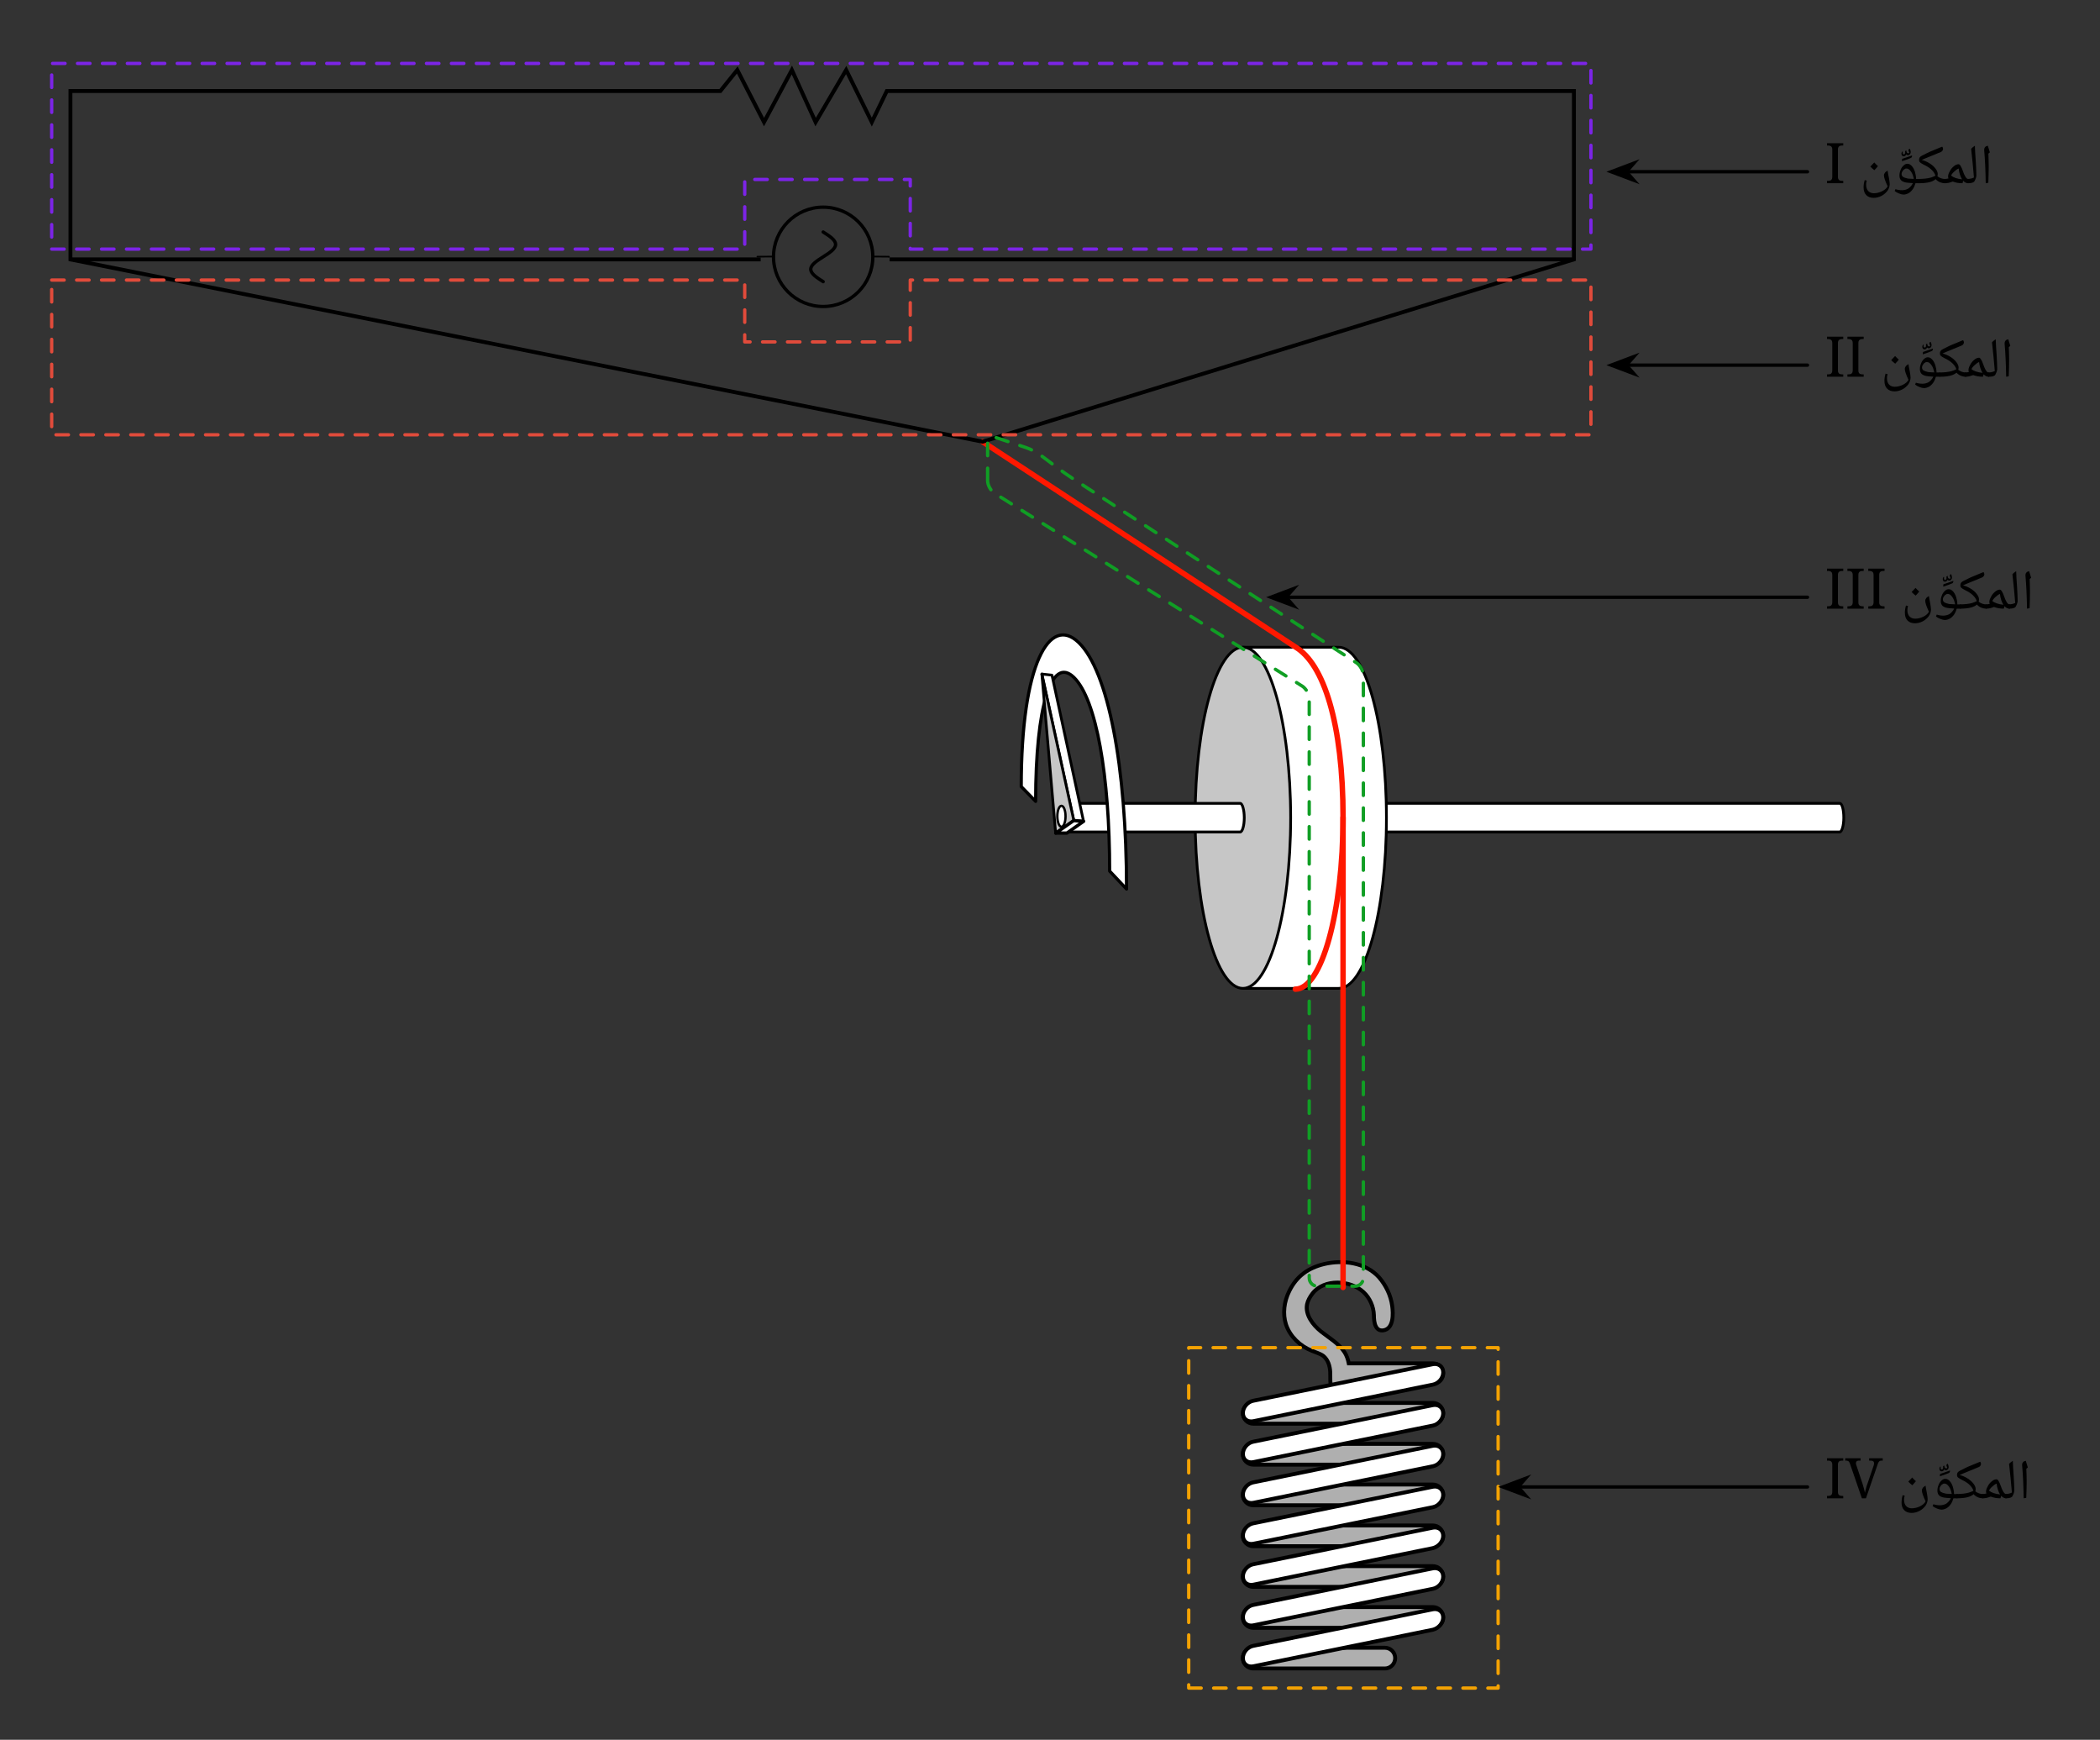 <svg xmlns="http://www.w3.org/2000/svg" width="503.6pt" height="556.173" viewBox="0 0 503.6 417.13" class="displayed_equation">
  <rect x="0" y="0" width="503.6" height="417.13" fill="#333333" stroke="none"/>
  <defs>
    <clipPath id="svg850109084958tikz_00001a">
      <path d="M 318 192 L 442.414 192 L 442.414 200 L 318 200 Z M 318 192" />
    </clipPath>
    <clipPath id="svg850109084958tikz_00001b">
      <path d="M 298 395 L 335 395 L 335 400.496 L 298 400.496 Z M 298 395" />
    </clipPath>
    <clipPath id="svg850109084958tikz_00001c">
      <path d="M 284 381 L 348 381 L 348 400.496 L 284 400.496 Z M 284 381" />
    </clipPath>
    <clipPath id="svg850109084958tikz_00001d">
      <path d="M 284 372 L 360 372 L 360 400.496 L 284 400.496 Z M 284 372" />
    </clipPath>
    <clipPath id="svg850109084958tikz_00001e">
      <path d="M 284 362 L 360 362 L 360 400.496 L 284 400.496 Z M 284 362" />
    </clipPath>
    <clipPath id="svg850109084958tikz_00001f">
      <path d="M 284 372 L 360 372 L 360 400.496 L 284 400.496 Z M 284 372" />
    </clipPath>
    <clipPath id="svg850109084958tikz_00001g">
      <path d="M 16.426 15.73 L 391 15.73 L 391 120 L 16.426 120 Z M 16.426 15.73" />
    </clipPath>
    <clipPath id="svg850109084958tikz_00001h">
      <path d="M 16.426 61 L 183 61 L 183 63 L 16.426 63 Z M 16.426 61" />
    </clipPath>
  </defs>
  <g clip-path="url(#svg850109084958tikz_00001a)">
    <path d="M 4411.719 2245.245 L 3183.477 2245.245 L 3183.477 2176.534 L 4411.719 2176.534 C 4416.914 2176.534 4421.523 2191.573 4421.523 2210.558 C 4421.523 2229.542 4417.617 2245.245 4411.719 2245.245 Z M 4411.719 2245.245" transform="matrix(.1 0 0 -.1 0 417.13)" fill="#fff" stroke-width="6.544" stroke-linecap="round" stroke-linejoin="round" stroke="#000" stroke-miterlimit="10" />
  </g>
  <path d="M 3193.281 2210.558 C 3193.281 2229.347 3188.906 2244.581 3183.477 2244.581 C 3178.047 2244.581 3173.633 2229.347 3173.633 2210.558 C 3173.633 2191.769 3178.047 2176.534 3183.477 2176.534 C 3188.906 2176.534 3193.281 2191.769 3193.281 2210.558 Z M 3193.281 2210.558" transform="matrix(.1 0 0 -.1 0 417.13)" fill="#fff" stroke-width="6.544" stroke-linecap="round" stroke-linejoin="round" stroke="#000" stroke-miterlimit="10" />
  <path d="M 3210.312 2619.503 L 2980.625 2619.503 L 2980.625 1801.573 L 3210.312 1801.573 C 3273.789 1801.573 3324.805 1984.777 3324.805 2210.558 C 3324.805 2436.3 3273.789 2619.503 3210.312 2619.503 Z M 3210.312 2619.503" transform="matrix(.1 0 0 -.1 0 417.13)" fill="#fff" stroke-width="6.544" stroke-linecap="round" stroke-linejoin="round" stroke="#000" stroke-miterlimit="10" />
  <path d="M 3095.117 2210.558 C 3095.117 2436.417 3043.867 2619.503 2980.625 2619.503 C 2917.383 2619.503 2866.094 2436.417 2866.094 2210.558 C 2866.094 1984.698 2917.383 1801.573 2980.625 1801.573 C 3043.867 1801.573 3095.117 1984.698 3095.117 2210.558 Z M 3095.117 2210.558" transform="matrix(.1 0 0 -.1 0 417.13)" fill="#c6c6c6" stroke-width="6.544" stroke-linecap="round" stroke-linejoin="round" stroke="#000" stroke-miterlimit="10" />
  <g clip-path="url(#svg850109084958tikz_00001b)">
    <path d="M 332.09 395.062 L 300.547 395.062 C 299.176 395.062 298.062 396.176 298.062 397.551 C 298.062 398.926 299.176 400.039 300.547 400.039 L 332.09 400.039 C 333.465 400.039 334.574 398.926 334.574 397.551 C 334.574 396.176 333.465 395.062 332.09 395.062 Z M 332.09 395.062" fill="#afafaf" />
  </g>
  <g clip-path="url(#svg850109084958tikz_00001c)">
    <path d="M 3320.898 220.675 L 3005.469 220.675 C 2991.758 220.675 2980.625 209.542 2980.625 195.792 C 2980.625 182.042 2991.758 170.909 3005.469 170.909 L 3320.898 170.909 C 3334.648 170.909 3345.742 182.042 3345.742 195.792 C 3345.742 209.542 3334.648 220.675 3320.898 220.675 Z M 3320.898 220.675" transform="matrix(.1 0 0 -.1 0 417.13)" fill="none" stroke-width="9.406" stroke="#000" stroke-miterlimit="10" />
  </g>
  <path d="M 343.605 385.316 L 300.547 385.316 C 299.176 385.316 298.062 386.426 298.062 387.801 C 298.062 389.176 299.176 390.285 300.547 390.285 L 343.605 390.285 C 344.98 390.285 346.094 389.176 346.094 387.801 C 346.094 386.426 344.98 385.316 343.605 385.316 Z M 343.605 385.316" fill="#afafaf" />
  <g clip-path="url(#svg850109084958tikz_00001d)">
    <path d="M 3436.055 318.136 L 3005.469 318.136 C 2991.758 318.136 2980.625 307.042 2980.625 293.292 C 2980.625 279.542 2991.758 268.448 3005.469 268.448 L 3436.055 268.448 C 3449.805 268.448 3460.938 279.542 3460.938 293.292 C 3460.938 307.042 3449.805 318.136 3436.055 318.136 Z M 3436.055 318.136" transform="matrix(.1 0 0 -.1 0 417.13)" fill="none" stroke-width="9.406" stroke="#000" stroke-miterlimit="10" />
  </g>
  <path d="M3436.055 416.3L3005.469 416.3C2991.758 416.3 2980.625 405.167 2980.625 391.417 2980.625 377.706 2991.758 366.573 3005.469 366.573L3436.055 366.573C3449.805 366.573 3460.938 377.706 3460.938 391.417 3460.938 405.167 3449.805 416.3 3436.055 416.3zM3436.055 513.8L3005.469 513.8C2991.758 513.8 2980.625 502.667 2980.625 488.956 2980.625 475.206 2991.758 464.073 3005.469 464.073L3436.055 464.073C3449.805 464.073 3460.938 475.206 3460.938 488.956 3460.938 502.667 3449.805 513.8 3436.055 513.8zM3436.055 611.964L3005.469 611.964C2991.758 611.964 2980.625 600.831 2980.625 587.12 2980.625 573.331 2991.758 562.237 3005.469 562.237L3436.055 562.237C3449.805 562.237 3460.938 573.331 3460.938 587.12 3460.938 600.831 3449.805 611.964 3436.055 611.964zM3436.055 709.464L3005.469 709.464C2991.758 709.464 2980.625 698.331 2980.625 684.581 2980.625 670.87 2991.758 659.698 3005.469 659.698L3436.055 659.698C3449.805 659.698 3460.938 670.87 3460.938 684.581 3460.938 698.995 3449.805 709.464 3436.055 709.464zM3436.055 807.628L3005.469 807.628C2991.758 807.628 2980.625 796.495 2980.625 782.745 2980.625 769.034 2991.758 757.862 3005.469 757.862L3436.055 757.862C3449.805 757.862 3460.938 769.034 3460.938 782.745 3460.938 796.495 3449.805 807.628 3436.055 807.628zM3436.055 807.628" transform="matrix(.1 0 0 -.1 0 417.13)" fill="#afafaf" stroke-width="9.406" stroke="#000" stroke-miterlimit="10" />
  <path d="M 343.805 329.496 L 321.883 329.496 C 321.426 329.496 321.098 329.824 321.098 330.281 C 321.098 330.738 321.426 331.066 321.883 331.066 L 343.805 331.066 C 344.262 331.066 344.59 330.738 344.59 330.281 C 344.59 329.891 344.262 329.496 343.805 329.496 Z M 343.805 329.496" fill="#afafaf" />
  <path d="M 3436.055 902.511 L 3234.492 902.511 C 3232.539 912.316 3229.258 921.456 3224.688 928.683 C 3210.977 950.284 3187.383 963.37 3167.773 979.034 C 3148.125 994.777 3129.805 1018.995 3134.375 1043.839 C 3136.367 1053.644 3141.602 1062.159 3147.461 1070.011 C 3175.625 1106.027 3238.438 1102.745 3269.883 1073.292 C 3284.883 1059.542 3294.062 1038.605 3294.727 1018.292 C 3294.727 1009.816 3295.352 998.058 3299.961 990.167 C 3303.203 984.308 3308.477 980.362 3317.617 981.691 C 3342.461 985.597 3341.172 1021.573 3338.555 1040.597 C 3335.312 1065.402 3323.516 1089.659 3307.148 1108.605 C 3275.078 1144.62 3220.117 1151.144 3175.625 1140.675 C 3137.656 1131.534 3109.531 1111.886 3091.875 1075.909 C 3079.414 1051.027 3075.508 1021.573 3084.023 995.402 C 3093.828 966.612 3118.047 943.722 3146.172 932.628 C 3155.352 928.683 3165.781 926.066 3173.633 920.167 C 3184.805 911.027 3189.375 895.948 3190 881.573 C 3190.664 868.487 3188.711 854.073 3193.945 841.652 C 3199.18 828.566 3215.547 821.378 3227.344 830.519 C 3234.492 835.753 3236.484 844.894 3237.773 853.409 L 3436.055 853.409 C 3449.805 853.409 3460.938 864.542 3460.938 878.292 C 3460.938 892.003 3449.805 902.511 3436.055 902.511 Z M 3436.055 902.511" transform="matrix(.1 0 0 -.1 0 417.13)" fill="#afafaf" stroke-width="9.406" stroke="#000" stroke-miterlimit="10" />
  <path d="M 3436.055 851.456 L 3005.469 763.761 C 2991.758 761.144 2980.625 769.659 2980.625 783.409 C 2980.625 797.12 2991.758 810.206 3005.469 812.862 L 3436.055 900.519 C 3449.805 903.175 3460.938 894.659 3460.938 880.909 C 3460.938 867.159 3449.805 854.073 3436.055 851.456 Z M 3436.055 851.456" transform="matrix(.1 0 0 -.1 0 417.13)" fill="#fff" stroke-width="9.406" stroke="#000" stroke-miterlimit="10" />
  <path d="M 343.805 329.301 L 300.547 338.133 C 300.09 338.203 299.766 337.938 299.766 337.547 C 299.766 337.09 300.09 336.695 300.547 336.629 L 343.805 327.797 C 344.262 327.73 344.59 327.992 344.59 328.387 C 344.59 328.777 344.262 329.238 343.805 329.301 Z M 343.805 329.301" fill="#fff" />
  <path d="M 3436.055 753.292 L 3005.469 665.636 C 2991.758 662.98 2980.625 671.495 2980.625 685.245 C 2980.625 698.995 2991.758 712.081 3005.469 714.698 L 3436.055 802.355 C 3449.805 805.011 3460.938 796.495 3460.938 782.745 C 3460.938 769.659 3449.805 755.948 3436.055 753.292 Z M 3436.055 753.292" transform="matrix(.1 0 0 -.1 0 417.13)" fill="#fff" stroke-width="9.406" stroke="#000" stroke-miterlimit="10" />
  <path d="M 343.805 339.117 L 300.547 347.949 C 300.09 348.016 299.766 347.754 299.766 347.363 C 299.766 346.906 300.09 346.512 300.547 346.445 L 343.805 337.609 C 344.262 337.547 344.59 337.809 344.59 338.203 C 344.59 338.594 344.262 338.984 343.805 339.117 Z M 343.805 339.117" fill="#fff" />
  <path d="M 3436.055 655.792 L 3005.469 568.097 C 2991.758 565.519 2980.625 573.995 2980.625 587.745 C 2980.625 601.495 2991.758 614.581 3005.469 617.198 L 3436.055 704.894 C 3449.805 707.472 3460.938 698.995 3460.938 685.245 C 3460.938 671.495 3449.805 658.409 3436.055 655.792 Z M 3436.055 655.792" transform="matrix(.1 0 0 -.1 0 417.13)" fill="#fff" stroke-width="9.406" stroke="#000" stroke-miterlimit="10" />
  <path d="M 343.805 348.867 L 300.547 357.703 C 300.09 357.766 299.766 357.504 299.766 357.109 C 299.766 356.652 300.09 356.262 300.547 356.195 L 343.805 347.363 C 344.262 347.297 344.59 347.559 344.59 347.949 C 344.59 348.406 344.262 348.801 343.805 348.867 Z M 343.805 348.867" fill="#fff" />
  <path d="M 3436.055 557.667 L 3005.469 469.933 C 2991.758 467.355 2980.625 475.87 2980.625 489.581 C 2980.625 503.331 2991.758 516.417 3005.469 519.034 L 3436.055 606.73 C 3449.805 609.347 3460.938 600.831 3460.938 587.12 C 3460.938 573.995 3449.805 560.245 3436.055 557.667 Z M 3436.055 557.667" transform="matrix(.1 0 0 -.1 0 417.13)" fill="#fff" stroke-width="9.406" stroke="#000" stroke-miterlimit="10" />
  <path d="M 343.805 358.684 L 300.547 367.516 C 300.09 367.582 299.766 367.32 299.766 366.926 C 299.766 366.469 300.09 366.074 300.547 366.012 L 343.805 357.18 C 344.262 357.109 344.59 357.375 344.59 357.766 C 344.59 358.16 344.262 358.617 343.805 358.684 Z M 343.805 358.684" fill="#fff" />
  <path d="M 3436.055 459.503 L 3005.469 371.808 C 2991.758 369.191 2980.625 377.706 2980.625 391.417 C 2980.625 405.167 2991.758 418.253 3005.469 420.87 L 3436.055 508.566 C 3449.805 511.183 3460.938 502.667 3460.938 488.956 C 3460.938 475.87 3449.805 462.784 3436.055 459.503 Z M 3436.055 459.503" transform="matrix(.1 0 0 -.1 0 417.13)" fill="#fff" stroke-width="9.406" stroke="#000" stroke-miterlimit="10" />
  <path d="M343.805 368.5L300.547 377.332C300.09 377.395 299.766 377.137 299.766 376.742 299.766 376.285 300.09 375.891 300.547 375.828L343.805 366.992C344.262 366.926 344.59 367.191 344.59 367.582 344.59 367.977 344.262 368.367 343.805 368.5zM343.605 380.934L300.547 389.699C299.176 389.961 298.062 389.113 298.062 387.734 298.062 386.359 299.176 385.051 300.547 384.793L343.605 376.023C344.98 375.762 346.094 376.613 346.094 377.988 346.094 379.359 344.98 380.668 343.605 380.934zM343.605 380.934" fill="#fff" />
  <g clip-path="url(#svg850109084958tikz_00001e)">
    <path d="M 3436.055 361.964 L 3005.469 274.308 C 2991.758 271.691 2980.625 280.167 2980.625 293.956 C 2980.625 307.706 2991.758 320.792 3005.469 323.37 L 3436.055 411.066 C 3449.805 413.683 3460.938 405.167 3460.938 391.417 C 3460.938 377.706 3449.805 364.62 3436.055 361.964 Z M 3436.055 361.964" transform="matrix(.1 0 0 -.1 0 417.13)" fill="none" stroke-width="9.406" stroke="#000" stroke-miterlimit="10" />
  </g>
  <path d="M343.805 378.246L300.547 387.082C300.09 387.148 299.766 386.883 299.766 386.492 299.766 386.035 300.09 385.641 300.547 385.574L343.805 376.742C344.262 376.68 344.59 376.938 344.59 377.332 344.59 377.723 344.262 378.18 343.805 378.246zM343.605 390.746L300.547 399.516C299.176 399.773 298.062 398.926 298.062 397.551 298.062 396.176 299.176 394.867 300.547 394.605L343.605 385.84C344.98 385.574 346.094 386.426 346.094 387.801 346.094 389.113 344.98 390.422 343.605 390.746zM343.605 390.746" fill="#fff" />
  <g clip-path="url(#svg850109084958tikz_00001f)">
    <path d="M 3436.055 263.839 L 3005.469 176.144 C 2991.758 173.566 2980.625 182.042 2980.625 195.792 C 2980.625 209.542 2991.758 222.628 3005.469 225.245 L 3436.055 312.902 C 3449.805 315.558 3460.938 307.042 3460.938 293.292 C 3460.938 280.167 3449.805 267.081 3436.055 263.839 Z M 3436.055 263.839" transform="matrix(.1 0 0 -.1 0 417.13)" fill="none" stroke-width="9.406" stroke="#000" stroke-miterlimit="10" />
  </g>
  <path d="M 343.805 388.062 L 300.547 396.898 C 300.09 396.965 299.766 396.699 299.766 396.309 C 299.766 395.848 300.09 395.457 300.547 395.391 L 343.805 386.559 C 344.262 386.492 344.59 386.754 344.59 387.148 C 344.59 387.539 344.262 387.934 343.805 388.062 Z M 343.805 388.062" fill="#fff" />
  <path d="M 2974.062 2245.245 L 2555.273 2245.245 L 2555.273 2176.534 L 2974.062 2176.534 C 2979.297 2176.534 2983.867 2191.573 2983.867 2210.558 C 2983.867 2229.542 2979.297 2245.245 2974.062 2245.245 Z M 2974.062 2245.245" transform="matrix(.1 0 0 -.1 0 417.13)" fill="#fff" stroke-width="6.544" stroke-linecap="round" stroke-linejoin="round" stroke="#000" stroke-miterlimit="10" />
  <path d="M 2565.078 2210.558 C 2565.078 2229.347 2560.703 2244.581 2555.273 2244.581 C 2549.844 2244.581 2545.469 2229.347 2545.469 2210.558 C 2545.469 2191.769 2549.844 2176.534 2555.273 2176.534 C 2560.703 2176.534 2565.078 2191.769 2565.078 2210.558 Z M 2565.078 2210.558" transform="matrix(.1 0 0 -.1 0 417.13)" fill="#fff" stroke-width="6.544" stroke-linecap="round" stroke-linejoin="round" stroke="#000" stroke-miterlimit="10" />
  <path d="M 3220.781 1084.425 C 3220.781 1164.23 3220.781 1985.441 3220.781 2211.222 C 3220.781 2436.964 3174.336 2580.245 3106.289 2620.206 L 2356.367 3112.277" transform="matrix(.1 0 0 -.1 0 417.13)" fill="none" stroke-width="13.087" stroke-linecap="round" stroke-linejoin="round" stroke="#ff1800" stroke-miterlimit="10" />
  <g clip-path="url(#svg850109084958tikz_00001g)">
    <path d="M 3774.375 3549.386 L 2356.367 3112.277 L 168.828 3549.386 L 168.828 3953.097 L 1727.5 3953.097 L 1768.125 4003.488 L 1832.227 3878.527 L 1898.984 4003.488 L 1955.898 3878.527 L 2029.18 4003.488 L 2090.664 3878.527 L 2126.68 3953.097 L 3774.375 3953.097 Z M 3774.375 3549.386" transform="matrix(.1 0 0 -.1 0 417.13)" fill="none" stroke-width="9.406" stroke="#000" stroke-miterlimit="10" />
  </g>
  <g clip-path="url(#svg850109084958tikz_00001h)">
    <path d="M 1824.141 3549.386 L 168.828 3549.386" transform="matrix(.1 0 0 -.1 0 417.13)" fill="none" stroke-width="9.406" stroke="#000" stroke-miterlimit="10" />
  </g>
  <path d="M 3774.375 3549.386 L 2133.359 3549.386" transform="matrix(.1 0 0 -.1 0 417.13)" fill="none" stroke-width="9.406" stroke="#000" stroke-miterlimit="10" />
  <path d="M 3106.289 1799.659 C 3169.727 1799.659 3220.781 1985.441 3220.781 2211.222" transform="matrix(.1 0 0 -.1 0 417.13)" fill="none" stroke-width="13.087" stroke-linecap="round" stroke-linejoin="round" stroke="#ff1800" stroke-miterlimit="10" />
  <path d="M 2449.023 2285.402 C 2449.023 2580.753 2517.461 2698.175 2587.188 2630.323 C 2656.914 2562.511 2701.562 2335.089 2701.562 2039.737 L 2661.055 2082.784 C 2661.055 2311.222 2629.219 2494.777 2575.312 2547.277 C 2521.328 2599.738 2483.555 2478.448 2483.555 2249.972 Z M 2449.023 2285.402" transform="matrix(.1 0 0 -.1 0 417.13)" fill="#fff" stroke-width="7.606" stroke-linecap="round" stroke-linejoin="round" stroke="#000" stroke-miterlimit="10" />
  <path d="M 2598.477 2202.081 L 2574.922 2203.995 L 2498.477 2555.206 L 2522.695 2552.589 Z M 2598.477 2202.081" transform="matrix(.1 0 0 -.1 0 417.13)" fill="#fff" stroke-width="6.544" stroke-linecap="round" stroke-linejoin="round" stroke="#000" stroke-miterlimit="10" />
  <path d="M 2498.477 2555.206 L 2575.312 2203.292 L 2531.602 2173.253 Z M 2498.477 2555.206" transform="matrix(.1 0 0 -.1 0 417.13)" fill="#c6c6c6" stroke-width="6.544" stroke-linecap="round" stroke-linejoin="round" stroke="#000" stroke-miterlimit="10.001" />
  <path d="M 2598.477 2202.081 L 2574.922 2203.995 L 2531.758 2173.917 L 2558.555 2173.917 Z M 2598.477 2202.081" transform="matrix(.1 0 0 -.1 0 417.13)" fill="#fff" stroke-width="7.924" stroke-linecap="round" stroke-linejoin="round" stroke="#000" stroke-miterlimit="10" />
  <path d="M 2555.273 2214.113 C 2555.273 2228.019 2550.898 2239.269 2545.469 2239.269 C 2540.039 2239.269 2535.664 2228.019 2535.664 2214.113 C 2535.664 2200.206 2540.039 2188.995 2545.469 2188.995 C 2550.898 2188.995 2555.273 2200.206 2555.273 2214.113 Z M 2555.273 2214.113" transform="matrix(.1 0 0 -.1 0 417.13)" fill="#fff" stroke-width="5.614" stroke-linecap="round" stroke-linejoin="round" stroke="#000" stroke-miterlimit="10" />
  <path d="M 2131.719 3555.519 L 2129.102 3555.87 M 2131.719 3555.87 L 2093.086 3556.183 M 1854.844 3556.183 L 1816.289 3555.87 M 1818.906 3555.87 L 1816.289 3555.87" transform="matrix(.1 0 0 -.1 0 417.13)" fill="none" stroke-width="3.985" stroke-linecap="round" stroke-linejoin="round" stroke="#000" stroke-miterlimit="10" />
  <path d="M 1974.023 3436.456 C 2039.805 3436.456 2093.086 3489.777 2093.086 3555.519 C 2093.086 3621.261 2039.805 3674.581 1974.023 3674.581 C 1908.281 3674.581 1854.961 3621.261 1854.961 3555.519 C 1854.961 3489.777 1908.281 3436.456 1974.023 3436.456 Z M 1974.023 3436.456" transform="matrix(.1 0 0 -.1 0 417.13)" fill="none" stroke-width="7.97" stroke-linecap="round" stroke-linejoin="round" stroke="#000" stroke-miterlimit="10" />
  <path d="M 1974.023 3615.05 C 1988.906 3605.558 2003.789 3596.144 2003.789 3585.284 C 2003.789 3574.425 1988.906 3564.972 1974.023 3555.519 C 1959.141 3546.027 1944.258 3536.613 1944.258 3525.753 C 1944.258 3514.894 1959.141 3505.441 1974.023 3495.988" transform="matrix(.1 0 0 -.1 0 417.13)" fill="none" stroke-width="7.97" stroke-linecap="round" stroke-linejoin="round" stroke="#000" stroke-miterlimit="10" />
  <path d="M 123.945 3574.073 L 1785.938 3574.073 L 1785.938 3741.027 L 2182.891 3741.027 L 2182.891 3574.073 L 3815.195 3574.073 L 3815.195 4019.23 L 123.945 4019.23 Z M 123.945 3574.073" transform="matrix(.1 0 0 -.1 0 417.13)" fill="none" stroke-width="7.97" stroke-linecap="round" stroke-linejoin="round" stroke="#7c24e7" stroke-dasharray="29.888,29.888" stroke-miterlimit="10" />
  <path d="M 123.945 3499.855 L 1785.938 3499.855 L 1785.938 3351.495 L 2182.891 3351.495 L 2182.891 3499.855 L 3815.195 3499.855 L 3815.195 3128.878 L 123.945 3128.878 Z M 123.945 3499.855" transform="matrix(.1 0 0 -.1 0 417.13)" fill="none" stroke-width="7.97" stroke-linecap="round" stroke-linejoin="round" stroke="#e14b3b" stroke-dasharray="29.888,29.888" stroke-miterlimit="10" />
  <path d="M 2850.664 123.956 L 3592.617 123.956 L 3592.617 940.128 L 2850.664 940.128 Z M 2850.664 123.956" transform="matrix(.1 0 0 -.1 0 417.13)" fill="none" stroke-width="7.97" stroke-linecap="round" stroke-linejoin="round" stroke="#f3a203" stroke-dasharray="29.888,29.888" stroke-miterlimit="10" />
  <path d="M 2368.398 3018.956 L 2368.398 3108.956 C 2368.398 3119.972 2376.875 3126.066 2387.305 3122.589 L 2460.742 3098.097 C 2471.211 3094.62 2486.836 3086.417 2495.703 3079.777 L 2537.852 3048.175 C 2546.719 3041.534 2561.406 3031.261 2570.664 3025.245 L 3252.695 2582.316 C 3261.953 2576.3 3269.453 2562.511 3269.453 2551.495 L 3269.453 1107.433 C 3269.453 1096.417 3260.547 1087.511 3249.531 1087.511 L 3159.531 1087.511 C 3148.555 1087.511 3139.648 1096.417 3139.648 1107.433 L 3139.648 2495.87 C 3139.648 2506.847 3132.031 2520.558 3122.695 2526.378 L 2385.312 2988.448 C 2375.977 2994.308 2368.398 3007.98 2368.398 3018.956 Z M 2368.398 3018.956" transform="matrix(.1 0 0 -.1 0 417.13)" fill="none" stroke-width="7.97" stroke-linecap="round" stroke-linejoin="round" stroke="#109e24" stroke-dasharray="29.888,29.888" stroke-miterlimit="10" />
  <path d="M 4334.57 3759.542 L 3902.266 3759.542" transform="matrix(.1 0 0 -.1 0 417.13)" fill="none" stroke-width="7.97" stroke-linecap="round" stroke-linejoin="round" stroke="#000" stroke-miterlimit="10" />
  <path d="M 386.363 41.176 L 391.836 43.238 L 390.027 41.176 L 391.836 39.109" />
  <path d="M 3863.633 3759.542 L 3918.359 3738.917 L 3900.273 3759.542 L 3918.359 3780.206 Z M 3863.633 3759.542" transform="matrix(.1 0 0 -.1 0 417.13)" fill="none" stroke-width="7.97" stroke-linecap="round" stroke="#000" stroke-miterlimit="10" />
  <path d="M476.906 39.469L476.906 40.305C476.902 41.145 476.875 42.34 476.816 43.82L476.199 43.93C476.145 40.797 476.023 38.199 475.836 36.133L475.828 35.965C475.816 35.668 475.898 35.453 476.039 35.285 476.168 35.098 476.406 35.004 476.711 34.941 476.719 34.996 476.734 35.051 476.746 35.098 476.746 35.125 476.906 35.625 477.188 36.531L476.828 36.84 476.836 36.906C476.871 37.84 476.906 38.719 476.906 39.469zM476.438 34.289zM476.559 44.625L476.559 44.625M471.887 43.93C471.777 43.93 471.77 43.895 471.77 43.82L471.77 43.02C471.746 42.918 471.809 42.91 471.887 42.91 472.398 42.883 472.922 42.793 473.371 42.559 473.164 40.176 472.965 37.895 472.699 35.688 472.922 35.406 473.254 35.176 473.594 34.941 473.605 35.898 473.711 37.164 473.812 38.73 473.891 40.035 473.941 41.168 473.953 42.125 473.938 42.246 473.91 42.48 473.82 42.73 473.723 42.98 473.617 43.227 473.484 43.465 473.293 43.766 472.789 43.93 471.887 43.93zM472.961 34.289zM473.508 44.32zM473.508 44.625L473.508 44.625" />
  <path d="M 466.398 43.93 C 466.324 43.93 466.289 43.895 466.289 43.82 L 466.289 43.02 C 466.258 42.918 466.324 42.91 466.398 42.91 C 466.695 42.883 466.988 42.863 467.277 42.773 C 467.18 42.633 467.172 42.508 467.172 42.359 C 467.148 41.98 467.309 41.555 467.582 41.059 C 467.828 40.551 468.184 40.156 468.57 39.844 C 468.934 39.527 469.324 39.375 469.68 39.375 C 469.801 39.359 469.961 39.465 470.082 39.637 C 470.18 39.809 470.324 40.031 470.438 40.293 C 470.539 40.531 470.66 40.836 470.77 41.141 C 470.855 41.445 470.996 41.73 471.121 41.992 C 471.238 42.234 471.379 42.473 471.523 42.648 C 471.656 42.816 471.828 42.91 472.012 42.91 C 472.109 42.883 472.164 42.957 472.164 43.047 L 472.164 43.785 C 472.141 43.863 472.113 43.93 472.012 43.93 C 471.555 43.93 471.152 43.734 470.789 43.34 L 470.629 43.93 C 469.762 43.93 469.004 43.801 468.324 43.539 L 468.289 43.531 C 467.832 43.688 467.512 43.793 467.238 43.848 C 466.949 43.898 466.684 43.93 466.398 43.93 Z M 469.703 40.402 C 469.367 40.527 469.012 40.797 468.641 41.141 C 468.254 41.48 468.012 41.801 467.879 42.09 C 468.434 42.559 469.344 42.883 470.535 43 C 470.332 42.695 470.172 42.344 470.016 41.879 C 469.859 41.398 469.762 40.922 469.703 40.402 Z M 469.012 38.723 Z M 469.898 44.32 Z M 469.641 44.754 L 469.641 44.754" />
  <path d="M 466.461 42.91 C 466.52 42.883 466.578 42.945 466.578 43.02 L 466.578 43.82 C 466.551 43.863 466.539 43.93 466.461 43.93 C 466.012 43.93 465.621 43.852 465.23 43.695 C 464.828 43.516 464.488 43.289 464.18 42.949 C 463.484 43.598 462.184 43.93 460.199 43.93 C 460.125 43.93 460.09 43.895 460.09 43.82 L 460.09 43.02 C 460.059 42.918 460.125 42.91 460.199 42.91 C 461.312 42.883 462.262 42.797 463.055 42.57 C 463.379 42.461 463.766 42.324 464.152 42.125 C 463.973 41.594 463.68 41.152 463.219 40.719 C 462.754 40.254 462.137 39.871 461.352 39.492 C 460.945 39.285 460.676 39.133 460.492 38.969 C 460.273 38.793 460.215 38.609 460.215 38.379 C 460.207 38.191 460.234 38.062 460.273 37.941 C 460.289 37.816 460.387 37.715 460.48 37.617 C 460.594 37.453 461.16 37.18 462.105 36.715 C 462.547 36.477 462.883 36.352 463.105 36.258 C 463.246 36.188 463.871 35.938 464.969 35.484 L 465.754 35.164 C 465.801 35.215 465.871 35.305 465.906 35.398 C 465.941 35.473 465.965 35.59 465.965 35.684 L 465.957 35.793 C 465.891 36.082 465.723 36.324 465.395 36.461 L 461.758 37.953 L 460.848 38.352 C 461.477 38.504 462.113 38.777 462.711 39.148 C 463.301 39.512 463.781 39.934 464.133 40.398 C 464.492 40.852 464.688 41.316 464.688 41.73 C 464.66 41.922 464.664 42.102 464.609 42.266 C 465.148 42.684 465.766 42.91 466.461 42.91 Z M 460.867 36.328 Z M 462.855 44.32 Z M 462.855 43.762 Z M 462.855 44.625 L 462.855 44.625" />
  <path d="M456.484 46.652C456.168 46.645 455.828 46.562 455.383 46.379 454.91 46.184 454.598 46.004 454.359 45.793L454.547 45.355C455.012 45.512 455.57 45.605 456.176 45.605 456.703 45.578 457.223 45.469 457.652 45.195 458.062 44.902 458.441 44.496 458.734 43.91 457.852 43.852 457.211 43.805 456.773 43.688 456.316 43.551 456.023 43.383 455.816 43.129 455.605 42.84 455.508 42.527 455.508 42.09 455.508 41.617 455.602 41.188 455.785 40.742 455.938 40.297 456.207 39.941 456.504 39.672 456.801 39.387 457.098 39.266 457.398 39.266 457.766 39.254 458.109 39.43 458.426 39.762 458.734 40.082 459.004 40.551 459.199 41.129 459.359 41.672 459.492 42.277 459.492 42.852L459.492 42.91 460.289 42.91C460.336 42.883 460.402 42.945 460.402 43.02L460.402 43.82C460.402 43.863 460.363 43.93 460.289 43.93L459.348 43.93C459.203 44.441 459.008 44.906 458.719 45.332 458.422 45.758 458.09 46.086 457.703 46.312 457.312 46.512 456.906 46.652 456.484 46.652zM457.191 40.402C456.977 40.379 456.824 40.477 456.637 40.617 456.441 40.73 456.305 40.934 456.191 41.141 456.047 41.348 456.02 41.543 456.02 41.711 456.012 42 456.145 42.266 456.391 42.426 456.609 42.555 457.004 42.711 457.48 42.801 457.512 42.789 457.609 42.82 457.684 42.832 457.734 42.84 458.184 42.859 458.953 42.895 458.824 42.176 458.617 41.609 458.277 41.129 457.91 40.613 457.574 40.402 457.191 40.402zM457.141 38.613zM456.812 47.309zM457.27 36.801L457.27 36.801M457.992 35.652C458.039 35.805 458.129 35.969 458.16 36.121 458.172 36.246 458.211 36.391 458.211 36.457 458.207 36.648 458.145 36.836 458.016 36.984 457.883 37.113 457.734 37.203 457.562 37.203 457.355 37.18 457.234 37.141 457.137 37.008 457.062 37.137 456.988 37.277 456.879 37.355 456.746 37.426 456.656 37.473 456.539 37.473 456.371 37.457 456.254 37.422 456.152 37.32 456.031 37.191 455.996 37.078 455.996 36.891 455.965 36.699 456.047 36.535 456.148 36.336L456.324 36.367C456.289 36.449 456.285 36.57 456.285 36.688 456.258 36.891 456.379 37.02 456.566 37.02 456.637 36.992 456.734 36.988 456.797 36.926 456.824 36.828 456.887 36.77 456.887 36.656L456.867 36.242 457.148 36.059C457.168 36.328 457.238 36.523 457.316 36.617 457.387 36.684 457.504 36.762 457.645 36.762 457.68 36.75 457.742 36.742 457.789 36.711 457.809 36.652 457.867 36.645 457.875 36.617 457.836 36.504 457.801 36.367 457.691 36.125L457.672 36.02C457.648 35.918 457.703 35.871 457.77 35.801 457.812 35.699 457.91 35.676 457.992 35.652zM458.516 37.27L458.531 37.406C458.52 37.613 458.43 37.797 458.227 37.879 457.766 38.074 457.062 38.352 456.09 38.66L456.156 38.09C457 37.797 457.805 37.547 458.516 37.27zM457.129 38.656zM456.961 35.551L456.961 35.551M449.34 47.438C448.562 47.434 447.977 47.219 447.551 46.781 447.105 46.324 446.91 45.723 446.91 44.918 446.906 44.633 446.926 44.418 446.957 44.188 446.973 43.941 447.062 43.625 447.172 43.184L447.664 43.301C447.539 43.672 447.512 44.012 447.512 44.258 447.508 44.902 447.676 45.422 448.004 45.785 448.328 46.133 448.785 46.332 449.371 46.332 450.008 46.332 450.691 46.172 451.352 45.848 451.992 45.52 452.449 45.129 452.672 44.656 452.062 43.371 451.797 42.523 451.797 42.098 451.762 41.844 451.859 41.656 451.992 41.473 452.09 41.27 452.348 41.094 452.672 40.898 452.688 41.191 452.812 41.793 452.98 42.637 453.078 43.273 453.172 43.781 453.172 44.152 453.148 44.695 452.996 45.227 452.648 45.727 452.281 46.199 451.82 46.641 451.215 46.961 450.602 47.27 449.98 47.438 449.34 47.438zM449.52 40.898zM446.445 47.445zM449.531 48.09zM450.352 39.824C450.125 40.094 449.855 40.453 449.488 40.805 449.062 40.469 448.773 40.199 448.527 39.934 448.977 39.477 449.297 39.148 449.465 38.953 449.727 39.254 450.043 39.555 450.352 39.824zM449.488 40.938zM449.465 38.629L449.465 38.629M438.133 43.93L438.133 43.367 438.301 43.367C438.453 43.355 438.598 43.355 438.73 43.336 438.852 43.312 438.98 43.27 439.078 43.199 439.152 43.109 439.258 43.035 439.312 42.906 439.367 42.754 439.398 42.613 439.398 42.402L439.398 35.859C439.398 35.641 439.371 35.48 439.312 35.352 439.254 35.219 439.18 35.129 439.078 35.062 438.953 34.984 438.863 34.949 438.73 34.926 438.586 34.871 438.453 34.895 438.301 34.895L438.133 34.895 438.133 34.332 442.031 34.332 442.031 34.895 441.852 34.895C441.688 34.871 441.562 34.906 441.43 34.926 441.281 34.918 441.176 34.992 441.078 35.062 440.953 35.117 440.902 35.227 440.844 35.352 440.77 35.473 440.754 35.648 440.754 35.859L440.754 42.402C440.734 42.59 440.785 42.781 440.844 42.906 440.887 43.008 440.98 43.133 441.078 43.199 441.148 43.246 441.293 43.312 441.43 43.336 441.555 43.355 441.703 43.367 441.852 43.367L442.031 43.367 442.031 43.93 438.133 43.93" />
  <path d="M 4334.57 3295.831 L 3902.266 3295.831" transform="matrix(.1 0 0 -.1 0 417.13)" fill="none" stroke-width="7.97" stroke-linecap="round" stroke-linejoin="round" stroke="#000" stroke-miterlimit="10" />
  <path d="M 386.363 87.547 L 391.836 89.609 L 390.027 87.547 L 391.836 85.484" />
  <path d="M 3863.633 3295.831 L 3918.359 3275.206 L 3900.273 3295.831 L 3918.359 3316.456 Z M 3863.633 3295.831" transform="matrix(.1 0 0 -.1 0 417.13)" fill="none" stroke-width="7.97" stroke-linecap="round" stroke="#000" stroke-miterlimit="10" />
  <path d="M481.805 85.867L481.805 86.703C481.805 87.543 481.777 88.738 481.715 90.219L481.102 90.328C481.043 87.199 480.922 84.598 480.734 82.531L480.727 82.363C480.719 82.066 480.797 81.852 480.938 81.684 481.07 81.5 481.305 81.402 481.609 81.34 481.621 81.395 481.637 81.449 481.648 81.5 481.645 81.523 481.809 82.023 482.09 82.934L481.727 83.238 481.734 83.305C481.77 84.238 481.805 85.117 481.805 85.867zM481.336 80.688zM481.461 91.023L481.461 91.023M476.887 90.328C476.777 90.328 476.77 90.293 476.77 90.219L476.77 89.422C476.746 89.316 476.809 89.309 476.887 89.309 477.398 89.281 477.922 89.191 478.371 88.957 478.164 86.574 477.965 84.293 477.699 82.09 477.922 81.805 478.254 81.574 478.594 81.34 478.605 82.297 478.711 83.562 478.812 85.129 478.891 86.438 478.941 87.57 478.953 88.523 478.938 88.645 478.91 88.879 478.82 89.129 478.723 89.379 478.617 89.625 478.484 89.867 478.293 90.164 477.789 90.328 476.887 90.328zM477.961 80.688zM478.508 90.723zM478.508 91.023L478.508 91.023" />
  <path d="M 471.301 90.328 C 471.227 90.328 471.188 90.293 471.188 90.219 L 471.188 89.422 C 471.16 89.316 471.227 89.309 471.301 89.309 C 471.598 89.281 471.891 89.266 472.176 89.172 C 472.082 89.031 472.07 88.906 472.07 88.762 C 472.047 88.379 472.207 87.953 472.48 87.457 C 472.727 86.949 473.082 86.555 473.469 86.242 C 473.832 85.926 474.227 85.773 474.578 85.773 C 474.699 85.762 474.859 85.863 474.984 86.039 C 475.078 86.211 475.223 86.43 475.34 86.691 C 475.438 86.934 475.562 87.238 475.672 87.543 C 475.758 87.844 475.895 88.133 476.02 88.395 C 476.137 88.633 476.277 88.875 476.422 89.051 C 476.559 89.219 476.73 89.309 476.914 89.309 C 477.008 89.281 477.062 89.355 477.062 89.445 L 477.062 90.188 C 477.039 90.266 477.012 90.328 476.914 90.328 C 476.453 90.328 476.051 90.133 475.691 89.742 L 475.527 90.328 C 474.664 90.328 473.902 90.199 473.223 89.938 L 473.191 89.934 C 472.734 90.086 472.414 90.195 472.137 90.25 C 471.852 90.297 471.582 90.328 471.301 90.328 Z M 474.605 86.805 C 474.266 86.926 473.914 87.195 473.539 87.539 C 473.152 87.879 472.914 88.199 472.777 88.492 C 473.332 88.961 474.242 89.281 475.438 89.398 C 475.23 89.094 475.07 88.742 474.918 88.277 C 474.758 87.797 474.66 87.32 474.605 86.805 Z M 473.91 85.125 Z M 474.801 90.723 Z M 474.539 91.156 L 474.539 91.156" />
  <path d="M 471.461 89.309 C 471.52 89.281 471.578 89.348 471.578 89.422 L 471.578 90.219 C 471.551 90.266 471.539 90.328 471.461 90.328 C 471.012 90.328 470.621 90.25 470.23 90.094 C 469.828 89.914 469.488 89.688 469.18 89.348 C 468.484 89.996 467.184 90.328 465.199 90.328 C 465.125 90.328 465.09 90.293 465.09 90.219 L 465.09 89.422 C 465.059 89.316 465.125 89.309 465.199 89.309 C 466.312 89.281 467.262 89.195 468.055 88.969 C 468.379 88.859 468.766 88.727 469.152 88.523 C 468.973 87.992 468.68 87.555 468.219 87.117 C 467.754 86.652 467.137 86.273 466.352 85.895 C 465.945 85.684 465.676 85.531 465.492 85.367 C 465.273 85.191 465.215 85.008 465.215 84.777 C 465.207 84.59 465.234 84.461 465.273 84.34 C 465.289 84.219 465.387 84.113 465.48 84.016 C 465.594 83.852 466.16 83.582 467.105 83.113 C 467.547 82.879 467.883 82.754 468.105 82.656 C 468.246 82.586 468.871 82.34 469.969 81.887 L 470.754 81.562 C 470.801 81.613 470.871 81.703 470.906 81.801 C 470.941 81.871 470.965 81.988 470.965 82.082 L 470.957 82.191 C 470.891 82.48 470.723 82.727 470.395 82.859 L 466.758 84.352 L 465.848 84.75 C 466.477 84.906 467.113 85.18 467.711 85.551 C 468.301 85.91 468.781 86.336 469.133 86.797 C 469.492 87.25 469.688 87.719 469.688 88.133 C 469.66 88.324 469.664 88.504 469.609 88.668 C 470.148 89.082 470.766 89.309 471.461 89.309 Z M 465.867 82.727 Z M 467.855 90.723 Z M 467.855 90.16 Z M 467.855 91.023 L 467.855 91.023" />
  <path d="M461.383 93.051C461.07 93.043 460.73 92.961 460.285 92.781 459.812 92.582 459.496 92.402 459.258 92.195L459.449 91.758C459.91 91.914 460.469 92.004 461.078 92.004 461.605 91.98 462.121 91.867 462.551 91.598 462.965 91.301 463.344 90.895 463.637 90.309 462.75 90.254 462.109 90.207 461.676 90.09 461.215 89.949 460.922 89.785 460.719 89.527 460.508 89.242 460.41 88.93 460.41 88.492 460.406 88.016 460.5 87.59 460.684 87.145 460.84 86.695 461.105 86.344 461.402 86.07 461.699 85.785 462 85.664 462.301 85.664 462.664 85.652 463.008 85.832 463.328 86.164 463.637 86.484 463.902 86.949 464.098 87.527 464.262 88.07 464.391 88.68 464.391 89.25L464.391 89.309 465.191 89.309C465.234 89.281 465.301 89.348 465.301 89.422L465.301 90.219C465.301 90.266 465.266 90.328 465.191 90.328L464.246 90.328C464.102 90.84 463.906 91.309 463.617 91.734 463.324 92.156 462.988 92.484 462.602 92.711 462.215 92.91 461.809 93.051 461.383 93.051zM462.09 86.805C461.879 86.777 461.723 86.875 461.539 87.016 461.34 87.129 461.203 87.332 461.09 87.543 460.945 87.746 460.922 87.941 460.922 88.109 460.914 88.398 461.043 88.664 461.293 88.824 461.512 88.953 461.902 89.109 462.379 89.199 462.414 89.188 462.508 89.223 462.586 89.23 462.633 89.238 463.086 89.262 463.852 89.297 463.727 88.574 463.516 88.008 463.176 87.527 462.812 87.012 462.477 86.805 462.09 86.805zM462.039 85.012zM461.711 93.707zM462.172 83.199L462.172 83.199M462.992 81.953C463.039 82.102 463.129 82.266 463.16 82.422 463.172 82.547 463.211 82.688 463.211 82.758 463.207 82.949 463.145 83.133 463.016 83.281 462.883 83.414 462.734 83.504 462.562 83.504 462.355 83.48 462.234 83.438 462.137 83.309 462.062 83.434 461.988 83.578 461.879 83.656 461.746 83.727 461.656 83.773 461.539 83.773 461.371 83.758 461.254 83.723 461.152 83.621 461.031 83.492 460.996 83.379 460.996 83.191 460.965 83 461.047 82.836 461.148 82.637L461.324 82.668C461.289 82.75 461.285 82.871 461.285 82.988 461.258 83.191 461.379 83.32 461.566 83.32 461.637 83.289 461.734 83.289 461.797 83.223 461.824 83.129 461.887 83.07 461.887 82.953L461.867 82.543 462.148 82.359C462.168 82.629 462.238 82.824 462.316 82.918 462.387 82.984 462.504 83.059 462.645 83.059 462.68 83.051 462.742 83.043 462.789 83.012 462.809 82.949 462.867 82.945 462.875 82.914 462.836 82.805 462.801 82.668 462.691 82.426L462.672 82.32C462.648 82.219 462.703 82.172 462.77 82.098 462.812 82 462.91 81.977 462.992 81.953zM463.516 83.57L463.531 83.707C463.52 83.91 463.43 84.094 463.227 84.18 462.766 84.375 462.062 84.652 461.09 84.961L461.156 84.387C462 84.098 462.805 83.844 463.516 83.57zM462.129 84.953zM461.961 81.848L461.961 81.848M454.34 93.84C453.562 93.836 452.977 93.617 452.551 93.18 452.105 92.727 451.91 92.121 451.91 91.316 451.906 91.031 451.926 90.816 451.957 90.59 451.973 90.34 452.062 90.023 452.172 89.586L452.664 89.703C452.539 90.07 452.512 90.414 452.512 90.656 452.508 91.305 452.676 91.82 453.004 92.184 453.328 92.531 453.785 92.73 454.371 92.73 455.008 92.73 455.691 92.57 456.352 92.246 456.992 91.918 457.449 91.527 457.672 91.059 457.062 89.77 456.797 88.926 456.797 88.496 456.762 88.246 456.859 88.059 456.992 87.871 457.09 87.668 457.348 87.492 457.672 87.301 457.688 87.594 457.812 88.191 457.98 89.035 458.078 89.676 458.172 90.18 458.172 90.551 458.148 91.094 457.996 91.629 457.648 92.129 457.281 92.598 456.82 93.039 456.215 93.359 455.602 93.668 454.98 93.84 454.34 93.84zM454.52 87.301zM451.445 93.844zM454.531 94.492zM455.352 86.223C455.125 86.492 454.855 86.852 454.488 87.203 454.062 86.867 453.773 86.602 453.527 86.336 453.977 85.875 454.297 85.551 454.465 85.352 454.727 85.656 455.043 85.953 455.352 86.223zM454.488 87.336zM454.465 85.027L454.465 85.027M443.031 90.328L443.031 89.766 443.203 89.766C443.352 89.754 443.496 89.758 443.629 89.734 443.754 89.711 443.879 89.668 443.98 89.602 444.055 89.508 444.156 89.434 444.215 89.309 444.266 89.156 444.301 89.012 444.301 88.801L444.301 82.262C444.301 82.039 444.27 81.883 444.215 81.754 444.152 81.617 444.078 81.527 443.98 81.461 443.852 81.383 443.762 81.348 443.629 81.328 443.484 81.273 443.355 81.293 443.203 81.293L443.031 81.293 443.031 80.73 446.93 80.73 446.93 81.293 446.754 81.293C446.59 81.273 446.465 81.305 446.328 81.328 446.184 81.316 446.074 81.395 445.977 81.461 445.855 81.52 445.801 81.625 445.742 81.754 445.672 81.871 445.656 82.051 445.656 82.262L445.656 88.801C445.637 88.988 445.684 89.18 445.742 89.309 445.789 89.41 445.879 89.531 445.977 89.602 446.051 89.645 446.191 89.715 446.328 89.734 446.453 89.754 446.605 89.766 446.754 89.766L446.93 89.766 446.93 90.328 443.031 90.328M438.133 90.328L438.133 89.766 438.301 89.766C438.453 89.754 438.598 89.758 438.73 89.734 438.852 89.711 438.98 89.668 439.078 89.602 439.152 89.508 439.258 89.434 439.312 89.309 439.367 89.156 439.398 89.012 439.398 88.801L439.398 82.262C439.398 82.039 439.371 81.883 439.312 81.754 439.254 81.617 439.18 81.527 439.078 81.461 438.953 81.383 438.863 81.348 438.73 81.328 438.586 81.273 438.453 81.293 438.301 81.293L438.133 81.293 438.133 80.73 442.031 80.73 442.031 81.293 441.852 81.293C441.688 81.273 441.562 81.305 441.43 81.328 441.281 81.316 441.176 81.395 441.078 81.461 440.953 81.52 440.902 81.625 440.844 81.754 440.77 81.871 440.754 82.051 440.754 82.262L440.754 88.801C440.734 88.988 440.785 89.18 440.844 89.309 440.887 89.41 440.98 89.531 441.078 89.602 441.148 89.645 441.293 89.715 441.43 89.734 441.555 89.754 441.703 89.766 441.852 89.766L442.031 89.766 442.031 90.328 438.133 90.328" />
  <path d="M 4334.57 2739.347 L 3086.133 2739.347" transform="matrix(.1 0 0 -.1 0 417.13)" fill="none" stroke-width="7.97" stroke-linecap="round" stroke-linejoin="round" stroke="#000" stroke-miterlimit="10" />
  <path d="M 304.75 143.195 L 310.219 145.258 L 308.414 143.195 L 310.219 141.129" />
  <path d="M 3047.5 2739.347 L 3102.188 2718.722 L 3084.141 2739.347 L 3102.188 2760.011 Z M 3047.5 2739.347" transform="matrix(.1 0 0 -.1 0 417.13)" fill="none" stroke-width="7.97" stroke-linecap="round" stroke="#000" stroke-miterlimit="10" />
  <path d="M486.805 141.469L486.805 142.305C486.805 143.145 486.777 144.34 486.715 145.82L486.102 145.93C486.043 142.797 485.922 140.199 485.734 138.133L485.727 137.965C485.719 137.668 485.797 137.453 485.938 137.285 486.07 137.098 486.305 137.004 486.609 136.941 486.621 136.996 486.637 137.051 486.648 137.098 486.645 137.125 486.809 137.625 487.09 138.531L486.727 138.84 486.734 138.906C486.77 139.84 486.805 140.719 486.805 141.469zM486.336 136.289zM486.461 146.625L486.461 146.625M481.789 145.93C481.68 145.93 481.668 145.895 481.668 145.82L481.668 145.02C481.645 144.918 481.711 144.91 481.789 144.91 482.301 144.883 482.824 144.793 483.273 144.559 483.062 142.176 482.863 139.895 482.598 137.688 482.824 137.406 483.156 137.176 483.496 136.941 483.508 137.898 483.609 139.164 483.711 140.73 483.789 142.035 483.84 143.168 483.855 144.125 483.836 144.246 483.809 144.48 483.719 144.73 483.625 144.98 483.52 145.227 483.383 145.465 483.195 145.766 482.688 145.93 481.789 145.93zM482.859 136.289zM483.41 146.32zM483.41 146.625L483.41 146.625" />
  <path d="M 476.301 145.93 C 476.227 145.93 476.188 145.895 476.188 145.82 L 476.188 145.02 C 476.16 144.918 476.227 144.91 476.301 144.91 C 476.598 144.883 476.891 144.863 477.176 144.773 C 477.082 144.633 477.07 144.508 477.07 144.359 C 477.047 143.98 477.207 143.555 477.48 143.059 C 477.727 142.551 478.082 142.156 478.469 141.844 C 478.832 141.527 479.227 141.375 479.578 141.375 C 479.699 141.359 479.859 141.465 479.984 141.637 C 480.078 141.809 480.223 142.031 480.34 142.293 C 480.438 142.531 480.562 142.836 480.672 143.141 C 480.758 143.445 480.895 143.73 481.02 143.992 C 481.137 144.234 481.277 144.473 481.422 144.648 C 481.559 144.816 481.73 144.91 481.914 144.91 C 482.008 144.883 482.062 144.957 482.062 145.047 L 482.062 145.785 C 482.039 145.863 482.012 145.93 481.914 145.93 C 481.453 145.93 481.051 145.734 480.691 145.34 L 480.527 145.93 C 479.664 145.93 478.902 145.801 478.223 145.539 L 478.191 145.531 C 477.734 145.688 477.414 145.793 477.137 145.848 C 476.852 145.898 476.582 145.93 476.301 145.93 Z M 479.605 142.402 C 479.266 142.527 478.914 142.797 478.539 143.141 C 478.152 143.48 477.914 143.801 477.777 144.09 C 478.332 144.559 479.242 144.883 480.438 145 C 480.23 144.695 480.07 144.344 479.918 143.879 C 479.758 143.398 479.66 142.922 479.605 142.402 Z M 478.91 140.723 Z M 479.801 146.32 Z M 479.539 146.754 L 479.539 146.754" />
  <path d="M 476.359 144.91 C 476.418 144.883 476.477 144.945 476.477 145.02 L 476.477 145.82 C 476.453 145.863 476.438 145.93 476.359 145.93 C 475.914 145.93 475.523 145.852 475.129 145.695 C 474.727 145.516 474.387 145.289 474.078 144.949 C 473.383 145.598 472.086 145.93 470.102 145.93 C 470.027 145.93 469.988 145.895 469.988 145.82 L 469.988 145.02 C 469.961 144.918 470.027 144.91 470.102 144.91 C 471.215 144.883 472.164 144.797 472.953 144.57 C 473.281 144.461 473.664 144.324 474.051 144.125 C 473.871 143.594 473.578 143.152 473.117 142.719 C 472.652 142.254 472.035 141.871 471.254 141.492 C 470.848 141.285 470.574 141.133 470.391 140.969 C 470.176 140.793 470.113 140.609 470.113 140.379 C 470.109 140.191 470.133 140.062 470.176 139.941 C 470.191 139.816 470.285 139.715 470.383 139.617 C 470.492 139.453 471.062 139.18 472.004 138.715 C 472.449 138.477 472.781 138.352 473.004 138.258 C 473.148 138.188 473.77 137.938 474.871 137.484 L 475.652 137.164 C 475.699 137.215 475.77 137.305 475.805 137.398 C 475.84 137.473 475.863 137.59 475.863 137.684 L 475.855 137.793 C 475.789 138.082 475.621 138.324 475.293 138.461 L 471.656 139.953 L 470.746 140.352 C 471.379 140.504 472.012 140.777 472.609 141.148 C 473.203 141.512 473.68 141.934 474.031 142.398 C 474.395 142.852 474.59 143.316 474.59 143.73 C 474.559 143.922 474.562 144.102 474.508 144.266 C 475.047 144.684 475.664 144.91 476.359 144.91 Z M 470.766 138.328 Z M 472.758 146.32 Z M 472.758 145.762 Z M 472.758 146.625 L 472.758 146.625" />
  <path d="M466.383 148.652C466.07 148.645 465.73 148.562 465.285 148.379 464.812 148.184 464.496 148.004 464.258 147.793L464.449 147.355C464.91 147.512 465.469 147.605 466.078 147.605 466.605 147.578 467.121 147.469 467.551 147.195 467.965 146.902 468.344 146.496 468.637 145.91 467.75 145.852 467.109 145.805 466.676 145.688 466.215 145.551 465.922 145.383 465.719 145.129 465.508 144.84 465.41 144.527 465.41 144.09 465.406 143.617 465.5 143.188 465.684 142.742 465.84 142.297 466.105 141.941 466.402 141.672 466.699 141.387 467 141.266 467.301 141.266 467.664 141.254 468.008 141.43 468.328 141.762 468.637 142.082 468.902 142.551 469.098 143.129 469.262 143.672 469.391 144.277 469.391 144.852L469.391 144.91 470.191 144.91C470.234 144.883 470.301 144.945 470.301 145.02L470.301 145.82C470.301 145.863 470.266 145.93 470.191 145.93L469.246 145.93C469.102 146.441 468.906 146.906 468.617 147.332 468.324 147.758 467.988 148.086 467.602 148.312 467.215 148.512 466.809 148.652 466.383 148.652zM467.09 142.402C466.879 142.379 466.723 142.477 466.539 142.617 466.34 142.73 466.203 142.934 466.09 143.141 465.945 143.348 465.922 143.543 465.922 143.711 465.914 144 466.043 144.266 466.293 144.426 466.512 144.555 466.902 144.711 467.379 144.801 467.414 144.789 467.508 144.82 467.586 144.832 467.633 144.84 468.086 144.859 468.852 144.895 468.727 144.176 468.516 143.609 468.176 143.129 467.812 142.613 467.477 142.402 467.09 142.402zM467.039 140.613zM466.711 149.309zM467.172 138.801L467.172 138.801M467.891 137.652C467.941 137.805 468.027 137.969 468.059 138.121 468.074 138.246 468.109 138.391 468.109 138.457 468.105 138.648 468.047 138.836 467.914 138.984 467.781 139.113 467.637 139.203 467.461 139.203 467.258 139.18 467.137 139.141 467.035 139.008 466.965 139.137 466.891 139.277 466.781 139.355 466.645 139.426 466.559 139.473 466.441 139.473 466.27 139.457 466.152 139.422 466.051 139.32 465.93 139.191 465.898 139.078 465.898 138.891 465.863 138.699 465.945 138.535 466.047 138.336L466.227 138.367C466.188 138.449 466.184 138.57 466.184 138.688 466.156 138.891 466.277 139.02 466.469 139.02 466.535 138.992 466.633 138.988 466.695 138.926 466.727 138.828 466.789 138.77 466.789 138.656L466.766 138.242 467.047 138.059C467.066 138.328 467.141 138.523 467.215 138.617 467.285 138.684 467.402 138.762 467.547 138.762 467.578 138.75 467.645 138.742 467.691 138.711 467.707 138.652 467.766 138.645 467.773 138.617 467.734 138.504 467.699 138.367 467.594 138.125L467.57 138.02C467.547 137.918 467.605 137.871 467.672 137.801 467.715 137.699 467.809 137.676 467.891 137.652zM468.414 139.27L468.43 139.406C468.422 139.613 468.328 139.797 468.129 139.879 467.664 140.074 466.961 140.352 465.988 140.66L466.055 140.09C466.898 139.797 467.703 139.547 468.414 139.27zM467.031 140.656zM466.859 137.551L466.859 137.551M459.238 149.438C458.461 149.434 457.879 149.219 457.449 148.781 457.008 148.324 456.809 147.723 456.809 146.918 456.805 146.633 456.824 146.418 456.859 146.188 456.871 145.941 456.965 145.625 457.07 145.184L457.562 145.301C457.441 145.672 457.41 146.012 457.41 146.258 457.406 146.902 457.574 147.422 457.902 147.785 458.227 148.133 458.684 148.332 459.27 148.332 459.91 148.332 460.594 148.172 461.254 147.848 461.895 147.52 462.352 147.129 462.57 146.656 461.965 145.371 461.695 144.523 461.695 144.098 461.664 143.844 461.762 143.656 461.891 143.473 461.992 143.27 462.25 143.094 462.57 142.898 462.59 143.191 462.715 143.793 462.879 144.637 462.98 145.273 463.07 145.781 463.07 146.152 463.047 146.695 462.895 147.227 462.547 147.727 462.184 148.199 461.719 148.641 461.113 148.961 460.504 149.27 459.883 149.438 459.238 149.438zM459.422 142.898zM456.344 149.445zM459.434 150.09zM460.254 141.824C460.027 142.094 459.754 142.453 459.391 142.805 458.965 142.469 458.672 142.199 458.43 141.934 458.875 141.477 459.195 141.148 459.363 140.953 459.625 141.254 459.945 141.555 460.254 141.824zM459.391 142.938zM459.363 140.629L459.363 140.629M448.031 145.93L448.031 145.367 448.203 145.367C448.352 145.355 448.496 145.355 448.629 145.336 448.754 145.312 448.879 145.27 448.98 145.199 449.055 145.109 449.156 145.035 449.215 144.906 449.266 144.754 449.301 144.613 449.301 144.402L449.301 137.859C449.301 137.641 449.27 137.48 449.215 137.352 449.152 137.219 449.078 137.129 448.98 137.062 448.852 136.984 448.762 136.949 448.629 136.926 448.484 136.871 448.355 136.895 448.203 136.895L448.031 136.895 448.031 136.332 451.93 136.332 451.93 136.895 451.754 136.895C451.59 136.871 451.465 136.906 451.328 136.926 451.184 136.918 451.074 136.992 450.977 137.062 450.855 137.117 450.801 137.227 450.742 137.352 450.672 137.473 450.656 137.648 450.656 137.859L450.656 144.402C450.637 144.59 450.684 144.781 450.742 144.906 450.789 145.008 450.879 145.133 450.977 145.199 451.051 145.246 451.191 145.312 451.328 145.336 451.453 145.355 451.605 145.367 451.754 145.367L451.93 145.367 451.93 145.93 448.031 145.93M443.031 145.93L443.031 145.367 443.203 145.367C443.352 145.355 443.496 145.355 443.629 145.336 443.754 145.312 443.879 145.27 443.98 145.199 444.055 145.109 444.156 145.035 444.215 144.906 444.266 144.754 444.301 144.613 444.301 144.402L444.301 137.859C444.301 137.641 444.27 137.48 444.215 137.352 444.152 137.219 444.078 137.129 443.98 137.062 443.852 136.984 443.762 136.949 443.629 136.926 443.484 136.871 443.355 136.895 443.203 136.895L443.031 136.895 443.031 136.332 446.93 136.332 446.93 136.895 446.754 136.895C446.59 136.871 446.465 136.906 446.328 136.926 446.184 136.918 446.074 136.992 445.977 137.062 445.855 137.117 445.801 137.227 445.742 137.352 445.672 137.473 445.656 137.648 445.656 137.859L445.656 144.402C445.637 144.59 445.684 144.781 445.742 144.906 445.789 145.008 445.879 145.133 445.977 145.199 446.051 145.246 446.191 145.312 446.328 145.336 446.453 145.355 446.605 145.367 446.754 145.367L446.93 145.367 446.93 145.93 443.031 145.93M438.133 145.93L438.133 145.367 438.301 145.367C438.453 145.355 438.598 145.355 438.73 145.336 438.852 145.312 438.98 145.27 439.078 145.199 439.152 145.109 439.258 145.035 439.312 144.906 439.367 144.754 439.398 144.613 439.398 144.402L439.398 137.859C439.398 137.641 439.371 137.48 439.312 137.352 439.254 137.219 439.18 137.129 439.078 137.062 438.953 136.984 438.863 136.949 438.73 136.926 438.586 136.871 438.453 136.895 438.301 136.895L438.133 136.895 438.133 136.332 442.031 136.332 442.031 136.895 441.852 136.895C441.688 136.871 441.562 136.906 441.43 136.926 441.281 136.918 441.176 136.992 441.078 137.062 440.953 137.117 440.902 137.227 440.844 137.352 440.77 137.473 440.754 137.648 440.754 137.859L440.754 144.402C440.734 144.59 440.785 144.781 440.844 144.906 440.887 145.008 440.98 145.133 441.078 145.199 441.148 145.246 441.293 145.312 441.43 145.336 441.555 145.355 441.703 145.367 441.852 145.367L442.031 145.367 442.031 145.93 438.133 145.93" />
  <path d="M 4334.57 606.222 L 3642.617 606.222" transform="matrix(.1 0 0 -.1 0 417.13)" fill="none" stroke-width="7.97" stroke-linecap="round" stroke-linejoin="round" stroke="#000" stroke-miterlimit="10" />
  <path d="M 360.395 356.508 L 365.863 358.57 L 364.062 356.508 L 365.863 354.441" />
  <path d="M 3603.945 606.222 L 3658.633 585.597 L 3640.625 606.222 L 3658.633 626.886 Z M 3603.945 606.222" transform="matrix(.1 0 0 -.1 0 417.13)" fill="none" stroke-width="7.97" stroke-linecap="round" stroke="#000" stroke-miterlimit="10" />
  <path d="M486.008 354.766L486.008 355.605C486.004 356.445 485.977 357.641 485.914 359.117L485.301 359.23C485.242 356.098 485.121 353.5 484.934 351.43L484.926 351.262C484.918 350.969 484.996 350.754 485.141 350.586 485.27 350.398 485.504 350.301 485.812 350.242 485.82 350.293 485.836 350.352 485.848 350.398 485.848 350.422 486.008 350.926 486.289 351.832L485.93 352.141 485.934 352.203C485.973 353.141 486.008 354.02 486.008 354.766zM485.535 349.586zM485.66 359.922L485.66 359.922M480.988 359.23C480.879 359.23 480.867 359.191 480.867 359.117L480.867 358.32C480.848 358.215 480.91 358.211 480.988 358.211 481.5 358.184 482.023 358.094 482.473 357.855 482.266 355.477 482.062 353.195 481.797 350.988 482.023 350.707 482.355 350.477 482.695 350.242 482.707 351.199 482.809 352.465 482.91 354.031 482.988 355.336 483.039 356.469 483.055 357.422 483.035 357.547 483.012 357.777 482.922 358.031 482.824 358.281 482.719 358.523 482.582 358.766 482.395 359.062 481.891 359.23 480.988 359.23zM482.059 349.586zM482.609 359.621zM482.609 359.922L482.609 359.922" />
  <path d="M 475.5 359.23 C 475.426 359.23 475.391 359.191 475.391 359.117 L 475.391 358.32 C 475.359 358.215 475.426 358.211 475.5 358.211 C 475.797 358.184 476.09 358.164 476.379 358.07 C 476.281 357.93 476.273 357.809 476.273 357.66 C 476.246 357.277 476.406 356.855 476.68 356.359 C 476.926 355.852 477.281 355.457 477.668 355.145 C 478.031 354.828 478.426 354.676 478.777 354.676 C 478.898 354.66 479.062 354.762 479.184 354.938 C 479.277 355.109 479.426 355.328 479.539 355.594 C 479.637 355.832 479.762 356.137 479.871 356.441 C 479.957 356.742 480.098 357.031 480.219 357.293 C 480.34 357.535 480.48 357.773 480.621 357.949 C 480.758 358.117 480.93 358.211 481.113 358.211 C 481.207 358.184 481.262 358.254 481.262 358.348 L 481.262 359.086 C 481.242 359.164 481.215 359.23 481.113 359.23 C 480.656 359.23 480.254 359.035 479.891 358.641 L 479.727 359.23 C 478.863 359.23 478.105 359.098 477.422 358.836 L 477.391 358.832 C 476.934 358.988 476.613 359.094 476.34 359.148 C 476.051 359.195 475.781 359.23 475.5 359.23 Z M 478.805 355.703 C 478.465 355.828 478.113 356.098 477.742 356.438 C 477.355 356.777 477.113 357.098 476.977 357.391 C 477.531 357.859 478.445 358.184 479.637 358.301 C 479.43 357.992 479.27 357.645 479.117 357.18 C 478.961 356.699 478.859 356.223 478.805 355.703 Z M 478.109 354.023 Z M 479 359.621 Z M 478.738 360.055 L 478.738 360.055" />
  <path d="M 475.559 358.211 C 475.617 358.184 475.68 358.246 475.68 358.32 L 475.68 359.117 C 475.652 359.164 475.637 359.23 475.559 359.23 C 475.113 359.23 474.723 359.152 474.328 358.992 C 473.93 358.816 473.59 358.59 473.277 358.25 C 472.586 358.898 471.285 359.23 469.301 359.23 C 469.227 359.23 469.188 359.191 469.188 359.117 L 469.188 358.32 C 469.16 358.215 469.227 358.211 469.301 358.211 C 470.414 358.184 471.363 358.098 472.152 357.867 C 472.48 357.762 472.863 357.625 473.254 357.422 C 473.074 356.891 472.777 356.453 472.32 356.016 C 471.852 355.551 471.238 355.172 470.453 354.793 C 470.047 354.586 469.777 354.43 469.59 354.27 C 469.375 354.094 469.312 353.906 469.312 353.676 C 469.309 353.492 469.332 353.359 469.375 353.242 C 469.391 353.117 469.484 353.012 469.582 352.918 C 469.695 352.754 470.262 352.48 471.203 352.016 C 471.648 351.777 471.984 351.652 472.203 351.555 C 472.348 351.484 472.969 351.238 474.07 350.785 L 474.852 350.465 C 474.902 350.512 474.969 350.602 475.008 350.699 C 475.039 350.773 475.062 350.891 475.062 350.98 L 475.055 351.094 C 474.988 351.383 474.82 351.625 474.492 351.758 L 470.859 353.25 L 469.949 353.648 C 470.578 353.805 471.215 354.078 471.809 354.449 C 472.402 354.812 472.879 355.234 473.234 355.695 C 473.594 356.148 473.789 356.617 473.789 357.031 C 473.758 357.223 473.762 357.402 473.711 357.566 C 474.246 357.984 474.867 358.211 475.559 358.211 Z M 469.969 351.629 Z M 471.957 359.621 Z M 471.957 359.059 Z M 471.957 359.922 L 471.957 359.922" />
  <path d="M465.586 361.953C465.27 361.945 464.93 361.859 464.484 361.68 464.012 361.48 463.695 361.305 463.457 361.094L463.648 360.656C464.109 360.812 464.672 360.906 465.277 360.906 465.805 360.879 466.32 360.77 466.754 360.496 467.164 360.203 467.543 359.793 467.836 359.211 466.949 359.152 466.309 359.105 465.875 358.988 465.414 358.852 465.121 358.684 464.918 358.43 464.707 358.141 464.609 357.828 464.609 357.391 464.605 356.918 464.699 356.488 464.883 356.043 465.039 355.594 465.309 355.242 465.602 354.969 465.898 354.688 466.199 354.562 466.5 354.562 466.867 354.555 467.211 354.73 467.527 355.062 467.836 355.383 468.102 355.848 468.297 356.426 468.461 356.973 468.594 357.578 468.594 358.148L468.594 358.211 469.391 358.211C469.434 358.184 469.504 358.246 469.504 358.32L469.504 359.117C469.5 359.164 469.465 359.23 469.391 359.23L468.449 359.23C468.301 359.738 468.109 360.207 467.82 360.633 467.523 361.059 467.191 361.387 466.801 361.609 466.414 361.812 466.008 361.953 465.586 361.953zM466.289 355.703C466.078 355.68 465.922 355.773 465.738 355.914 465.539 356.027 465.402 356.234 465.289 356.441 465.148 356.648 465.121 356.84 465.121 357.012 465.113 357.297 465.242 357.562 465.492 357.727 465.711 357.855 466.105 358.012 466.578 358.098 466.613 358.09 466.707 358.121 466.785 358.133 466.832 358.141 467.285 358.16 468.051 358.195 467.926 357.477 467.719 356.906 467.379 356.426 467.012 355.914 466.676 355.703 466.289 355.703zM466.238 353.914zM465.91 362.605zM466.371 352.102L466.371 352.102M467.094 350.953C467.141 351.102 467.227 351.266 467.258 351.422 467.273 351.547 467.309 351.688 467.309 351.758 467.305 351.949 467.246 352.133 467.117 352.281 466.98 352.414 466.836 352.504 466.66 352.504 466.457 352.48 466.336 352.438 466.234 352.309 466.164 352.434 466.09 352.578 465.98 352.656 465.844 352.727 465.758 352.773 465.641 352.773 465.469 352.758 465.355 352.723 465.254 352.621 465.133 352.492 465.098 352.379 465.098 352.191 465.066 352 465.148 351.836 465.246 351.633L465.426 351.668C465.391 351.75 465.383 351.871 465.383 351.988 465.355 352.191 465.48 352.32 465.668 352.32 465.734 352.289 465.836 352.289 465.895 352.223 465.926 352.125 465.988 352.07 465.988 351.953L465.969 351.543 466.246 351.359C466.27 351.629 466.34 351.824 466.414 351.918 466.484 351.984 466.602 352.059 466.746 352.059 466.777 352.051 466.844 352.043 466.891 352.012 466.906 351.949 466.965 351.945 466.977 351.914 466.938 351.805 466.898 351.668 466.793 351.426L466.773 351.32C466.746 351.215 466.805 351.172 466.871 351.098 466.914 351 467.012 350.977 467.094 350.953zM467.617 352.57L467.629 352.707C467.621 352.914 467.527 353.094 467.328 353.18 466.867 353.375 466.16 353.652 465.188 353.961L465.254 353.387C466.102 353.098 466.906 352.844 467.617 352.57zM466.23 353.953zM466.059 350.848L466.059 350.848M458.438 362.738C457.66 362.734 457.078 362.52 456.648 362.078 456.207 361.625 456.008 361.02 456.008 360.219 456.008 359.93 456.023 359.715 456.059 359.488 456.07 359.238 456.164 358.926 456.273 358.484L456.762 358.602C456.641 358.969 456.609 359.312 456.609 359.555 456.605 360.203 456.773 360.723 457.102 361.086 457.43 361.43 457.887 361.633 458.469 361.633 459.109 361.629 459.793 361.469 460.453 361.148 461.094 360.816 461.551 360.426 461.773 359.957 461.164 358.668 460.895 357.824 460.895 357.398 460.863 357.145 460.961 356.957 461.09 356.77 461.191 356.57 461.449 356.391 461.773 356.199 461.789 356.492 461.914 357.094 462.078 357.934 462.18 358.574 462.27 359.082 462.27 359.453 462.246 359.996 462.098 360.527 461.746 361.027 461.383 361.496 460.922 361.941 460.312 362.258 459.703 362.566 459.082 362.738 458.438 362.738zM458.621 356.199zM455.547 362.742zM458.633 363.391zM459.453 355.125C459.227 355.395 458.953 355.75 458.59 356.105 458.164 355.766 457.871 355.5 457.629 355.234 458.074 354.773 458.398 354.449 458.562 354.254 458.824 354.555 459.145 354.852 459.453 355.125zM458.59 356.234zM458.562 353.93L458.562 353.93M446.496 359.23L443.625 350.902C443.57 350.738 443.523 350.648 443.469 350.555 443.387 350.453 443.348 350.391 443.273 350.34 443.176 350.281 443.113 350.25 443.016 350.227 442.914 350.172 442.809 350.195 442.676 350.195L442.5 350.195 442.5 349.633 446.184 349.633 446.184 350.195 445.879 350.195C445.578 350.172 445.402 350.246 445.27 350.348 445.113 350.445 445.07 350.613 445.07 350.836 445.047 350.91 445.082 350.988 445.102 351.066 445.121 351.133 445.148 351.234 445.184 351.336L446.641 355.703C446.758 356.078 446.887 356.488 446.98 356.863 447.051 357.227 447.16 357.586 447.234 357.91 447.289 357.559 447.387 357.242 447.48 356.879 447.547 356.5 447.695 356.125 447.844 355.703L449.305 351.43C449.34 351.285 449.371 351.215 449.391 351.113 449.383 350.984 449.422 350.926 449.422 350.852 449.414 350.613 449.352 350.453 449.203 350.348 449.059 350.238 448.84 350.195 448.539 350.195L448.234 350.195 448.234 349.633 451.496 349.633 451.496 350.195 451.242 350.195C451.098 350.172 451 350.207 450.906 350.234 450.809 350.258 450.727 350.312 450.652 350.387 450.559 350.445 450.504 350.57 450.438 350.707 450.359 350.816 450.305 351.02 450.23 351.238L447.477 359.23 446.496 359.23M438.133 359.23L438.133 358.668 438.301 358.668C438.453 358.656 438.598 358.656 438.73 358.633 438.852 358.609 438.98 358.566 439.078 358.5 439.152 358.41 439.258 358.336 439.312 358.207 439.367 358.055 439.398 357.914 439.398 357.703L439.398 351.16C439.398 350.938 439.371 350.781 439.312 350.652 439.254 350.52 439.18 350.43 439.078 350.359 438.953 350.281 438.863 350.25 438.73 350.227 438.586 350.172 438.453 350.195 438.301 350.195L438.133 350.195 438.133 349.633 442.031 349.633 442.031 350.195 441.852 350.195C441.688 350.172 441.562 350.203 441.43 350.227 441.281 350.215 441.176 350.293 441.078 350.359 440.953 350.418 440.902 350.527 440.844 350.652 440.77 350.773 440.754 350.949 440.754 351.16L440.754 357.703C440.734 357.887 440.785 358.082 440.844 358.207 440.887 358.309 440.98 358.434 441.078 358.5 441.148 358.543 441.293 358.613 441.43 358.633 441.555 358.656 441.703 358.668 441.852 358.668L442.031 358.668 442.031 359.23 438.133 359.23" />
</svg>